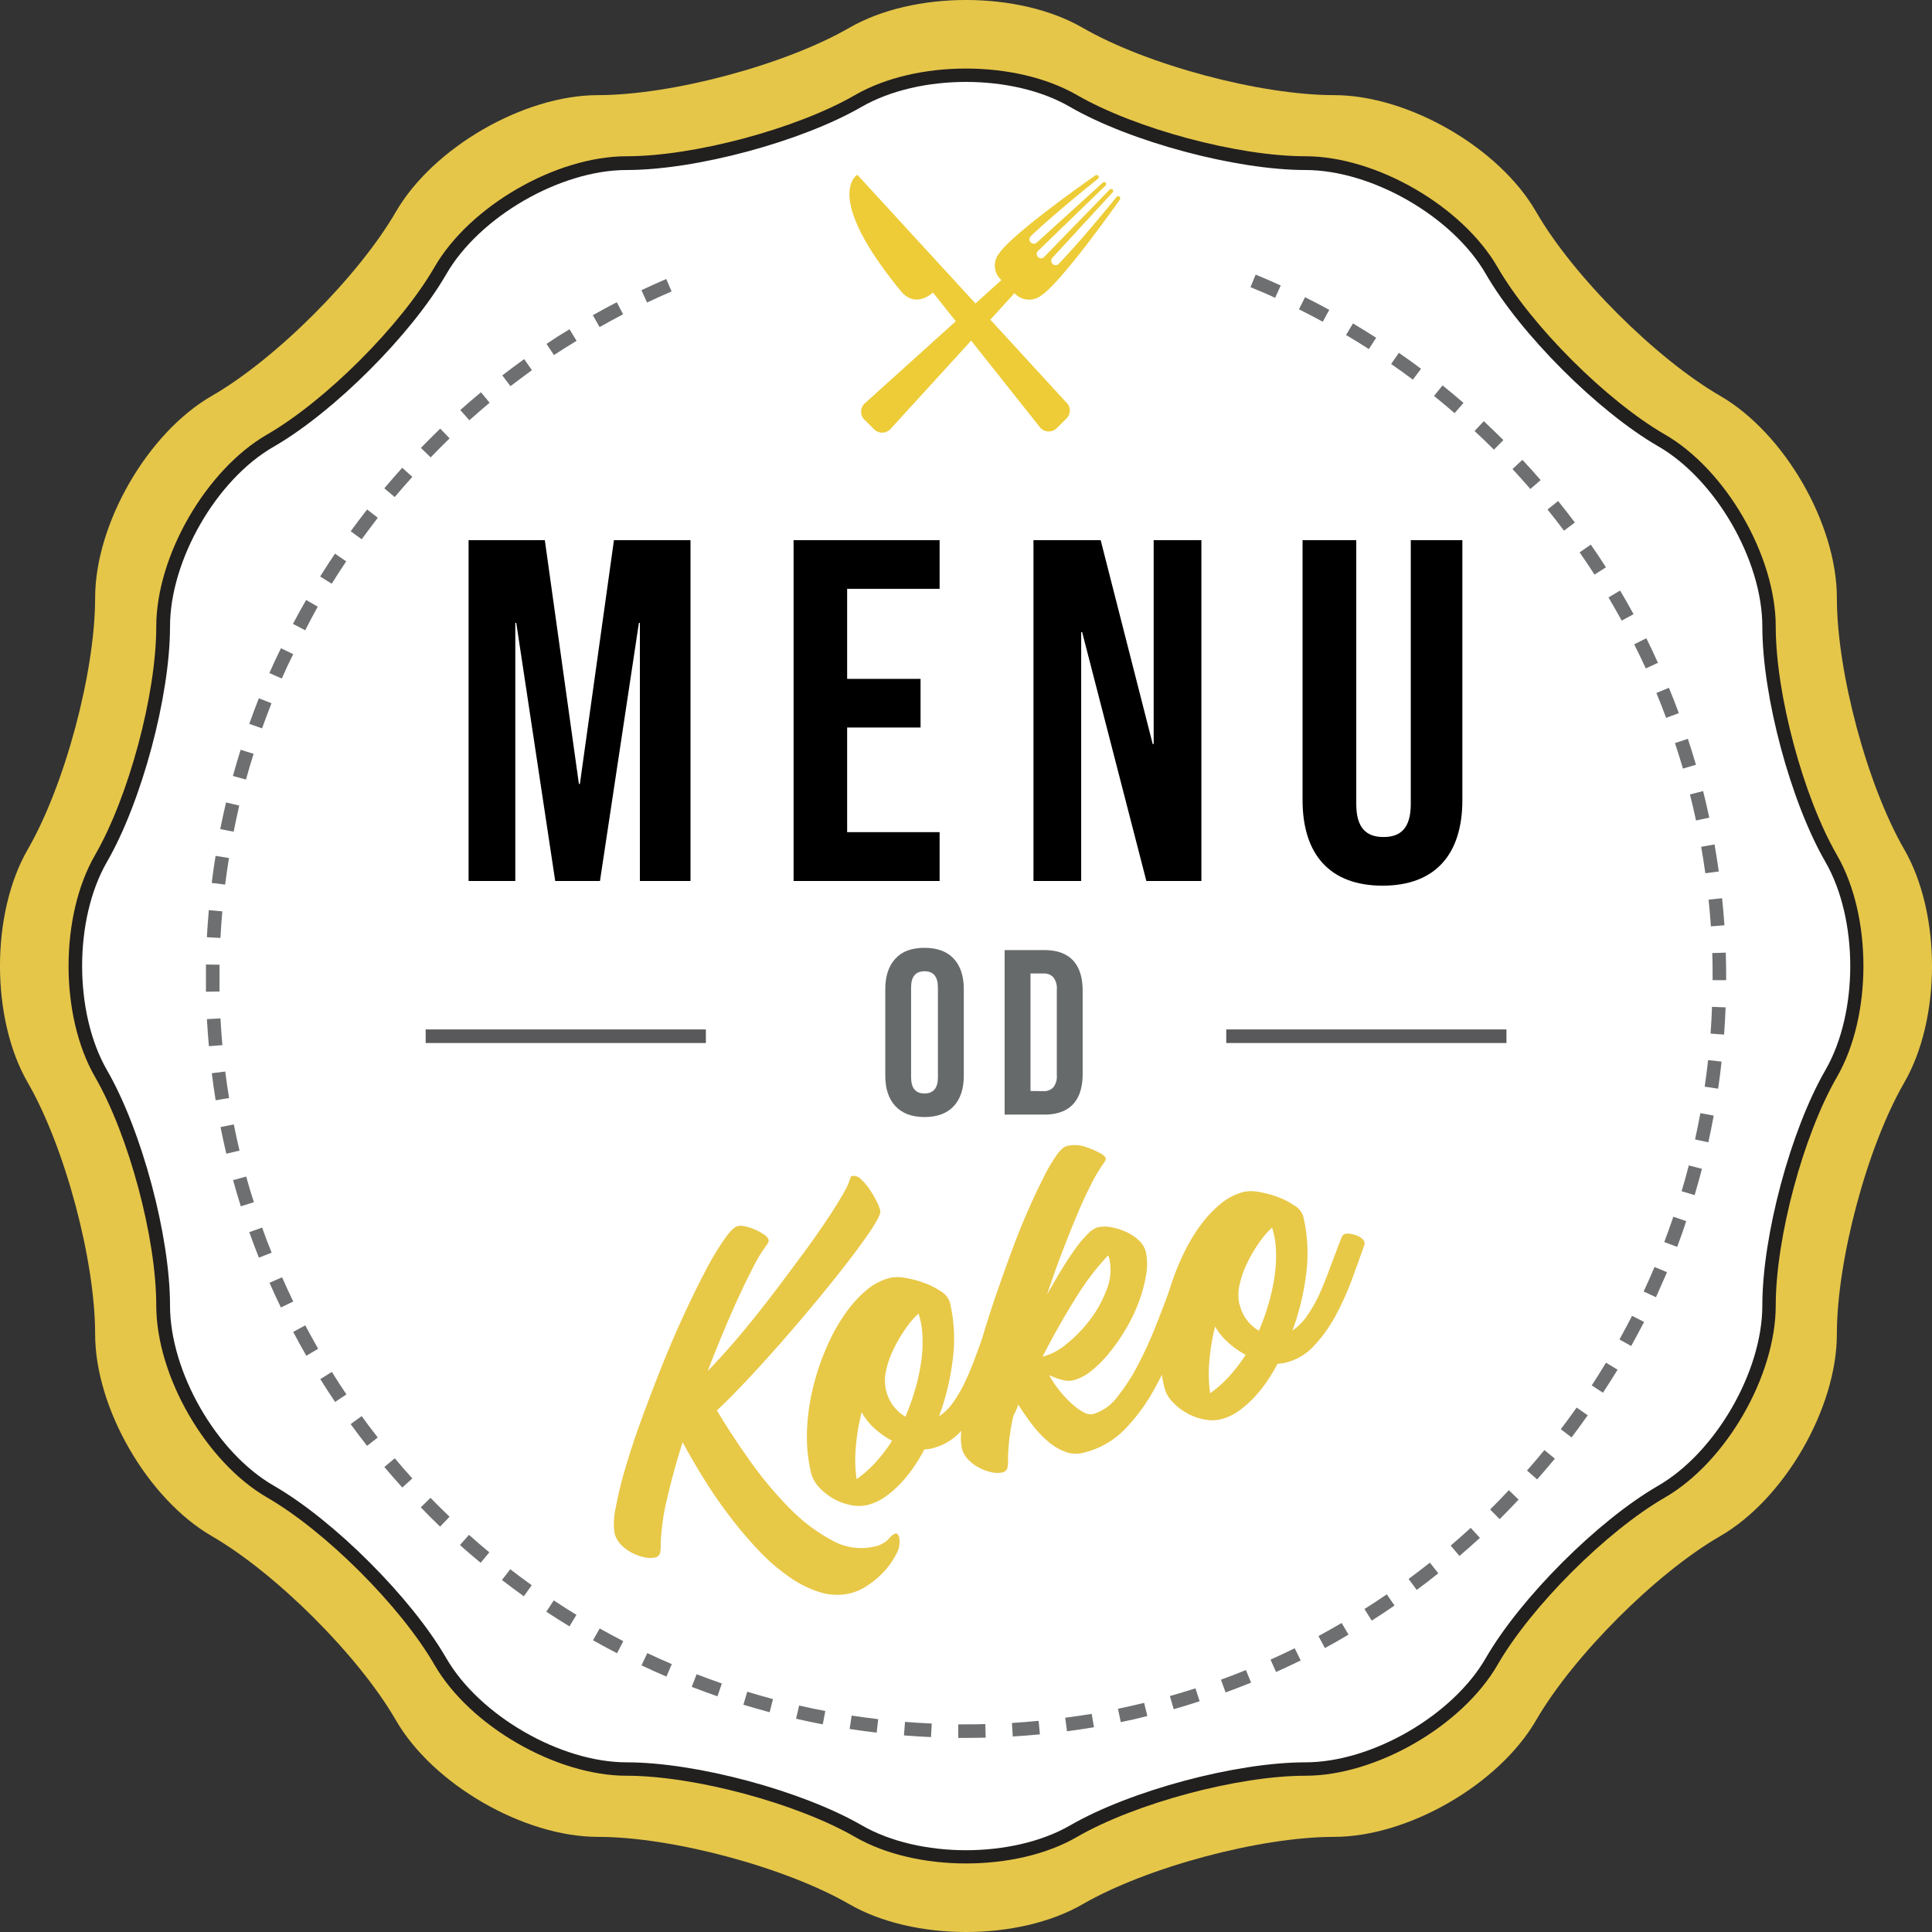 <svg id="Layer_1" data-name="Layer 1" xmlns="http://www.w3.org/2000/svg" viewBox="0 0 500 500"><rect x="0" y="0" width="500" height="500" fill="#333333" stroke="none"/><g id="pozadi"><path d="M219.81,7.19c16.6-9.59,43.78-9.59,60.38,0s45.89,17.43,65.07,17.43S388,38.21,397.55,54.82s31,38,47.63,47.63,30.2,33.12,30.2,52.29,7.84,48.46,17.43,65.07,9.59,43.78,0,60.38-17.43,45.89-17.43,65.07-13.59,42.71-30.2,52.29-38,31-47.63,47.63-33.12,30.2-52.29,30.2-48.46,7.84-65.07,17.43-43.78,9.59-60.38,0-45.89-17.43-65.07-17.43-42.71-13.59-52.29-30.2-31-38-47.63-47.63-30.2-33.12-30.2-52.29S16.78,296.8,7.19,280.19s-9.59-43.78,0-60.38,17.43-45.89,17.43-65.07S38.21,112,54.82,102.45s38-31,47.63-47.63,33.12-30.2,52.29-30.2S203.2,16.78,219.81,7.19Z" transform="translate(0 0)" fill="#e5c649"/></g><g id="vnitrni"><path d="M222.16,26.12c15.31-8.84,40.37-8.84,55.68,0s42.31,16.07,60,16.07S377.21,54.72,386.05,70,414.65,105.11,430,114s27.84,30.54,27.84,48.22,7.23,44.68,16.07,60,8.84,40.37,0,55.68-16.07,42.31-16.07,60S445.28,377.21,430,386.05s-35.08,28.6-43.92,43.92-30.54,27.84-48.22,27.84-44.68,7.23-60,16.07-40.37,8.84-55.68,0-42.31-16.07-60-16.07S122.79,445.28,114,430,85.35,394.89,70,386.05s-27.84-30.54-27.84-48.22-7.23-44.68-16.07-60-8.84-40.37,0-55.68,16.07-42.31,16.07-60S54.72,122.79,70,114,105.11,85.35,114,70s30.54-27.84,48.22-27.84S206.85,35,222.16,26.12Z" transform="translate(0 0)" fill="#fff"/><path d="M250,482.26c-10.4,0-20.8-2.29-28.72-6.86-15.12-8.73-41.64-15.84-59.11-15.84-18.28,0-40.6-12.88-49.74-28.72-8.73-15.12-28.15-34.53-43.27-43.27-15.84-9.14-28.72-31.45-28.72-49.74,0-17.47-7.11-44-15.84-59.11-9.14-15.84-9.14-41.6,0-57.44,8.73-15.12,15.84-41.64,15.84-59.11,0-18.28,12.88-40.6,28.72-49.74,15.12-8.74,34.53-28.15,43.27-43.27,9.14-15.84,31.46-28.72,49.74-28.72,17.47,0,44-7.11,59.11-15.84,15.84-9.15,41.6-9.14,57.44,0,15.13,8.73,41.64,15.84,59.11,15.84,18.29,0,40.6,12.88,49.74,28.72,8.73,15.12,28.15,34.53,43.28,43.27,15.83,9.14,28.71,31.46,28.71,49.74,0,17.47,7.11,44,15.84,59.11,9.14,15.84,9.14,41.6,0,57.44-8.73,15.12-15.84,41.64-15.84,59.11,0,18.29-12.88,40.6-28.71,49.74-15.13,8.74-34.55,28.15-43.28,43.27-9.14,15.84-31.45,28.72-49.74,28.72-17.47,0-44,7.11-59.11,15.84C270.8,480,260.4,482.26,250,482.26ZM250,21.2c-9.76,0-19.53,2.15-27,6.44C207.46,36.63,180.16,44,162.17,44c-17.17,0-38.12,12.09-46.7,27-9,15.58-29,35.57-44.56,44.56C56,124.05,44,145,44,162.17c0,18-7.32,45.29-16.31,60.87-8.58,14.87-8.58,39,0,53.92,9,15.58,16.31,42.88,16.31,60.87C44,355,56,376,70.91,384.53c15.58,9,35.57,29,44.56,44.56,8.58,14.87,29.53,27,46.7,27,18,0,45.29,7.32,60.87,16.31,14.86,8.58,39.06,8.58,53.92,0,15.58-9,42.89-16.31,60.87-16.31,17.17,0,38.11-12.09,46.7-27,9-15.58,29-35.57,44.56-44.56,14.87-8.58,27-29.53,27-46.7,0-18,7.32-45.29,16.31-60.87,8.59-14.87,8.59-39,0-53.92-9-15.58-16.31-42.88-16.31-60.87,0-17.17-12.09-38.12-27-46.7-15.58-9-35.57-29-44.56-44.56C375.94,56,355,44,337.83,44c-18,0-45.29-7.32-60.87-16.31C269.53,23.35,259.76,21.2,250,21.2Z" transform="translate(0 0)" fill="#221f1f"/></g><g id="tecky"><path d="M250,449.77h-2l0-3.51h2c1.66,0,3.31,0,5-.07l.09,3.51C253.37,449.74,251.69,449.77,250,449.77Zm-9.06-.21c-2.36-.11-4.7-.25-7-.44l.28-3.5c2.3.18,4.6.33,6.92.43Zm21.16-.16-.21-3.5c2.31-.14,4.61-.33,6.9-.55l.34,3.5C266.8,449.07,264.45,449.26,262.1,449.4Zm-35.22-1c-2.34-.27-4.67-.59-7-.94l.53-3.47c2.28.35,4.57.65,6.87.93Zm49.26-.37-.47-3.48q3.45-.46,6.86-1l.59,3.46Q279.65,447.59,276.14,448.05Zm-63.21-1.77c-2.31-.44-4.62-.92-6.9-1.45l.78-3.42c2.24.51,4.51,1,6.78,1.42Zm77.12-.59-.72-3.44q3.41-.71,6.77-1.53l.83,3.41Q293.51,445,290.05,445.69Zm-90.87-2.55q-3.42-.92-6.79-1.94l1-3.36q3.32,1,6.66,1.91Zm104.58-.8-1-3.38c2.22-.64,4.44-1.31,6.63-2l1.08,3.34Q307.16,441.37,303.76,442.34ZM185.67,439c-2.24-.78-4.45-1.59-6.65-2.44l1.27-3.27c2.15.83,4.33,1.63,6.52,2.39Zm131.51-1-1.2-3.3c2.17-.79,4.34-1.62,6.47-2.49l1.32,3.26C321.59,436.35,319.4,437.19,317.18,438Zm-144.71-4.1q-3.25-1.39-6.45-2.91l1.51-3.17c2.09,1,4.19,1.94,6.33,2.85Zm157.77-1.19-1.43-3.2c2.1-.95,4.19-1.92,6.26-2.94l1.55,3.15C334.51,430.76,332.39,431.75,330.24,432.71Zm-170.55-4.85q-3.15-1.64-6.22-3.36l1.73-3.06c2,1.13,4.05,2.23,6.1,3.3Zm183.19-1.35-1.66-3.1q3-1.64,6-3.38l1.77,3C347,424.25,345,425.39,342.88,426.51Zm-195.5-5.6c-2-1.23-4-2.49-6-3.8l1.94-2.92q2.89,1.92,5.86,3.73ZM355,419.41l-1.88-3q2.93-1.85,5.78-3.8l2,2.89Q358,417.53,355,419.41Zm-219.43-6.3c-1.92-1.37-3.81-2.78-5.67-4.21l2.15-2.78q2.74,2.11,5.56,4.13Zm231.06-1.66-2.08-2.82c1.85-1.38,3.69-2.78,5.5-4.22l2.18,2.76Q369.51,409.36,366.67,411.45Zm-242.24-7c-1.81-1.51-3.6-3-5.35-4.61l2.34-2.62q2.58,2.31,5.25,4.52Zm253.28-1.81L375.43,400q2.64-2.25,5.19-4.59L383,398C381.26,399.59,379.5,401.16,377.71,402.68ZM113.9,395.09c-1.7-1.63-3.37-3.28-5-5l2.52-2.45q2.41,2.49,4.92,4.89Zm274.21-1.94-2.47-2.5c1.64-1.62,3.26-3.28,4.85-5L393,388.1Q390.61,390.67,388.11,393.15Zm-284-8.18q-2.35-2.61-4.64-5.31l2.69-2.26q2.23,2.66,4.55,5.22Zm293.72-2.08-2.64-2.32q2.3-2.61,4.49-5.29l2.72,2.22C400.87,379.33,399.35,381.12,397.79,382.89ZM95,374.19c-1.45-1.85-2.86-3.73-4.25-5.63l2.85-2.07c1.35,1.87,2.74,3.72,4.16,5.53ZM406.72,372l-2.79-2.12c1.4-1.84,2.76-3.71,4.1-5.6l2.87,2Q408.86,369.16,406.72,372Zm-320-9.18c-1.31-1.94-2.59-3.92-3.83-5.91l3-1.86c1.22,2,2.48,3.9,3.76,5.81Zm328.16-2.36-2.94-1.92c1.26-1.94,2.49-3.89,3.69-5.88l3,1.82C417.4,356.45,416.15,358.45,414.86,360.42Zm-335.6-9.59q-1.76-3.06-3.4-6.18L79,343c1.07,2,2.19,4.06,3.33,6.06Zm342.9-2.51-3.07-1.7c1.12-2,2.2-4.07,3.26-6.13l3.12,1.59C424.41,344.18,423.3,346.26,422.16,348.32ZM72.69,338.37q-1.53-3.17-2.94-6.39L73,330.56q1.4,3.18,2.89,6.28Zm355.87-2.65-3.19-1.48c1-2.1,1.92-4.21,2.81-6.35l3.24,1.36Q430,332.52,428.56,335.72ZM67,325.48c-.87-2.18-1.69-4.38-2.48-6.6l3.31-1.18Q69,321,70.3,324.19Zm367-2.8-3.29-1.24c.82-2.16,1.6-4.35,2.35-6.55l3.32,1.13C435.68,318.26,434.88,320.48,434.05,322.68ZM62.32,312.19q-1.05-3.36-2-6.77l3.39-.93c.61,2.23,1.27,4.44,2,6.64Zm376.25-2.9-3.37-1q1-3.32,1.86-6.68l3.4.88C439.87,304.78,439.24,307,438.57,309.29Zm-380-10.71q-.81-3.42-1.5-6.89l3.44-.69c.45,2.28.94,4.53,1.48,6.77Zm383.54-2.95-3.43-.75q.74-3.37,1.37-6.8l3.46.64Q442.87,292.2,442.11,295.63ZM55.81,284.75c-.37-2.32-.71-4.65-1-7l3.48-.44q.43,3.44,1,6.86Zm388.84-3-3.48-.52q.51-3.4.88-6.87l3.49.38Q445.17,278.28,444.65,281.76Zm-390.59-11q-.31-3.5-.51-7l3.51-.19c.12,2.32.29,4.62.49,6.92Zm392.13-3-3.5-.26q.26-3.44.38-6.92l3.52.14Q446.44,264.22,446.19,267.73ZM53.3,256.66c0-1.2,0-2.41,0-3.62s0-2.29,0-3.43l3.51.06c0,1.12,0,2.24,0,3.37s0,2.37,0,3.56Zm393.43-3h-3.51V253c0-2.13,0-4.24-.1-6.35l3.51-.11c.07,2.14.1,4.3.1,6.46ZM57.05,242.74l-3.51-.19c.13-2.36.3-4.7.5-7l3.5.31C57.34,238.12,57.17,240.42,57.05,242.74Zm385.73-3q-.24-3.48-.6-6.91l3.49-.37q.38,3.51.61,7ZM58.27,228.93l-3.48-.43q.43-3.51,1-7l3.47.56C58.88,224.35,58.56,226.64,58.27,228.93ZM441.34,226q-.48-3.45-1.08-6.85l3.46-.61q.6,3.47,1.1,7ZM60.47,215.25,57,214.57q.69-3.47,1.5-6.9l3.41.81Q61.15,211.84,60.47,215.25Zm378.46-2.91c-.49-2.26-1-4.51-1.58-6.74l3.41-.87c.57,2.28,1.11,4.57,1.6,6.88ZM63.66,201.75l-3.38-.93c.62-2.28,1.29-4.54,2-6.78l3.35,1.05Q64.59,198.39,63.66,201.75Zm371.88-2.84c-.65-2.22-1.33-4.42-2.06-6.6l3.34-1.11c.73,2.22,1.43,4.47,2.09,6.72ZM67.82,188.5l-3.31-1.17c.79-2.23,1.62-4.43,2.48-6.62L70.26,182Q69,185.23,67.82,188.5Zm363.37-2.72c-.8-2.17-1.64-4.31-2.52-6.44l3.24-1.34c.9,2.17,1.76,4.35,2.57,6.56ZM72.93,175.6l-3.22-1.41q1.42-3.24,3-6.42l3.17,1.52Q74.32,172.41,72.93,175.6Zm353-2.61q-1.44-3.15-3-6.24l3.14-1.57q1.57,3.15,3,6.36Zm-347-9.9-3.11-1.63c1.1-2.09,2.23-4.15,3.41-6.19l3,1.74Q80.57,160,79,163.09Zm340.77-2.47c-1.1-2-2.25-4-3.42-6l3-1.79q1.79,3,3.48,6.12ZM85.85,151.06l-3-1.85q1.88-3,3.84-5.93l2.91,2C88.33,147.16,87.08,149.1,85.85,151.06Zm326.81-2.35q-1.87-2.91-3.85-5.76l2.89-2c1.34,1.93,2.64,3.88,3.92,5.86ZM93.6,139.56l-2.84-2.07q2.07-2.85,4.25-5.63L97.77,134C96.35,135.84,95,137.69,93.6,139.56Zm311.16-2.22q-2.08-2.78-4.26-5.48l2.74-2.2q2.22,2.75,4.33,5.57Zm-302.61-8.7-2.69-2.26c1.52-1.8,3.06-3.57,4.64-5.32l2.61,2.36C105.16,125.14,103.63,126.88,102.15,128.64Zm293.91-2.09c-1.51-1.75-3.06-3.47-4.63-5.16L394,119q2.4,2.58,4.72,5.25Zm-284.61-8.18-2.52-2.45q2.46-2.53,5-5l2.43,2.53Q113.87,115.88,111.45,118.37Zm275.17-2c-1.63-1.64-3.29-3.24-5-4.82L384,109q2.58,2.42,5.08,4.9Zm-265.17-7.63-2.33-2.62c1.75-1.57,3.54-3.1,5.35-4.6l2.24,2.7C124.93,105.74,123.18,107.24,121.45,108.78Zm255-1.82q-2.62-2.26-5.32-4.45l2.2-2.73q2.75,2.22,5.42,4.53Zm-244.36-7L130,97.15c1.86-1.43,3.74-2.84,5.66-4.21l2,2.86C135.8,97.15,134,98.52,132.12,99.93Zm233.56-1.67c-1.85-1.38-3.72-2.74-5.62-4.05l2-2.89q2.9,2,5.73,4.13Zm-222.3-6.39L141.44,89q2.94-2,5.95-3.79l1.83,3Q146.26,90,143.38,91.87Zm210.91-1.52q-2.91-1.87-5.9-3.64l1.79-3q3,1.8,6,3.71Zm-199.1-5.71-1.73-3.06c2-1.15,4.11-2.27,6.2-3.35l1.62,3.12Q158.2,82.94,155.19,84.64Zm187.17-1.36q-3-1.65-6.16-3.21l1.57-3.14q3.17,1.57,6.27,3.27Zm-174.88-5L166,75.1q3.18-1.5,6.43-2.9l1.38,3.23Q170.6,76.8,167.48,78.28ZM330,77.08c-2.11-1-4.23-1.88-6.37-2.76l1.33-3.25q3.29,1.35,6.49,2.82Z" transform="translate(0 0)" fill="#6d6f70"/></g><g id="link_1" data-name="link 1"><path d="M110.16,268.17h72.52" transform="translate(0 0)" fill="#6d6f70"/><rect x="110.16" y="266.42" width="72.52" height="3.51" fill="#59595c"/></g><g id="linka_2" data-name="linka 2"><path d="M317.35,268.17h72.52" transform="translate(0 0)" fill="#6d6f70"/><rect x="317.35" y="266.42" width="72.52" height="3.51" fill="#59595c"/></g><g id="menu"><path d="M121.27,139.79H141l8.82,63.1h.25l8.82-63.1H178.7V228H165.6V161.2h-.25L155.27,228H143.69L133.61,161.2h-.25V228H121.27Z" transform="translate(0 0)"/><path d="M205.38,139.79h37.79v12.6H219.24v23.3h19v12.59h-19v27.08h23.93V228H205.38Z" transform="translate(0 0)"/><path d="M267.46,139.79h17.39l13.47,52.77h.25V139.79h12.35V228H296.68L280.06,163.6h-.25V228H267.46Z" transform="translate(0 0)"/><path d="M337.1,207.05V139.79H351v68.26c0,6.3,2.65,8.57,7.06,8.57s7.05-2.27,7.05-8.57V139.79h13.35v67.26c0,14.1-7.05,22.16-20.66,22.16S337.1,221.15,337.1,207.05Z" transform="translate(0 0)"/></g><g id="od"><path d="M231.73,286.27q-2.62-2.79-2.62-7.91V256c0-3.41.87-6,2.62-7.91s4.25-2.79,7.54-2.79,5.8.93,7.54,2.79,2.62,4.5,2.62,7.91v22.38c0,3.41-.88,6.05-2.62,7.91s-4.26,2.8-7.54,2.8S233.47,288.14,231.73,286.27Zm11-7.48V255.56q0-4.2-3.47-4.2t-3.47,4.2v23.23q0,4.2,3.47,4.2T242.74,278.79Z" transform="translate(0 0)" fill="#676a6b"/><path d="M260,245.88h10.22c3.32,0,5.82.9,7.48,2.68s2.49,4.4,2.49,7.85v21.53c0,3.44-.83,6.06-2.49,7.84s-4.16,2.68-7.48,2.68H260Zm10.09,36.5a3.24,3.24,0,0,0,2.53-1,4.61,4.61,0,0,0,.88-3.16V256.1a4.63,4.63,0,0,0-.88-3.16,3.24,3.24,0,0,0-2.53-1h-3.4v30.41Z" transform="translate(0 0)" fill="#676a6b"/></g><g id="Koko"><path d="M190.92,317.3a4.79,4.79,0,0,1,2.1.13,12.75,12.75,0,0,1,2.57.87,13.89,13.89,0,0,1,2.2,1.24,2.63,2.63,0,0,1,1.13,1.34c.09.36-.16.92-.75,1.67a35,35,0,0,0-3,4.92c-1.13,2.15-2.36,4.66-3.69,7.51s-2.71,6-4.11,9.33-2.81,6.87-4.23,10.51q2.67-2.71,5.87-6.37c2.12-2.43,4.28-5,6.45-7.72s4.33-5.49,6.47-8.35,4.19-5.62,6.15-8.27,3.74-5.19,5.35-7.57,2.95-4.47,4-6.27c.77-1.26,1.33-2.25,1.69-3a15.43,15.43,0,0,0,.73-1.73c.13-.42.23-.71.3-.88a.48.48,0,0,1,.33-.31,2.52,2.52,0,0,1,2.26.77,15.06,15.06,0,0,1,2.23,2.56,25.6,25.6,0,0,1,1.84,3.11,13.22,13.22,0,0,1,1,2.46q.24,1-2,4.46t-6,8.36q-3.75,4.88-8.5,10.62t-9.53,11.17q-4.77,5.42-9.11,10T185.53,365q3.89,6.54,8.75,13.33a96.65,96.65,0,0,0,10.19,12.12,44.69,44.69,0,0,0,10.9,8.21,15.2,15.2,0,0,0,10.8,1.62,7.18,7.18,0,0,0,3.77-1.95,4.83,4.83,0,0,1,1.72-1.45.61.61,0,0,1,.69.23,1.81,1.81,0,0,1,.33.67,6.17,6.17,0,0,1-.63,4.23,20,20,0,0,1-3,4.41,22.23,22.23,0,0,1-4.32,3.75,14.53,14.53,0,0,1-4.59,2.16,15,15,0,0,1-7.93-.26,28.43,28.43,0,0,1-8-4,49.63,49.63,0,0,1-7.87-6.82,104,104,0,0,1-7.4-8.71q-3.56-4.65-6.66-9.64t-5.62-9.67q-2.46,7.84-4,14.53A60.37,60.37,0,0,0,171,399.16a15,15,0,0,1-.11,2.38,1.66,1.66,0,0,1-1.35,1.54,6.36,6.36,0,0,1-2.83-.07,12.43,12.43,0,0,1-3.21-1.17,10.09,10.09,0,0,1-2.82-2.13,6.35,6.35,0,0,1-1.63-2.93,17.43,17.43,0,0,1,.3-6.57,96.07,96.07,0,0,1,2.53-10.38q1.72-5.88,4.21-12.69t5.23-13.68q2.76-6.88,5.69-13.22t5.57-11.36a72.3,72.3,0,0,1,4.87-8.13C188.88,318.67,190.06,317.52,190.92,317.3Z" transform="translate(0 0)" fill="#e8c847"/><path d="M230.49,330.67a9.93,9.93,0,0,1,3.8.05,26.22,26.22,0,0,1,4.85,1.29,19.39,19.39,0,0,1,4.39,2.21,5.06,5.06,0,0,1,2.3,2.83,41.1,41.1,0,0,1,.77,14.52,64.52,64.52,0,0,1-3.59,15,14.5,14.5,0,0,0,3.87-3.93,35.61,35.61,0,0,0,3-5.26c.86-1.86,1.64-3.75,2.36-5.69s1.38-3.7,2-5.31c.7-1.85,1.18-3.1,1.45-3.74s.58-1,.94-1.09a3.67,3.67,0,0,1,1.5,0,7.52,7.52,0,0,1,1.8.54,3.93,3.93,0,0,1,1.4,1,1.37,1.37,0,0,1,.29,1.43c-.86,2.43-1.88,5.25-3.06,8.44a77.91,77.91,0,0,1-4.16,9.34,37.33,37.33,0,0,1-5.63,8,14.88,14.88,0,0,1-7.47,4.52c-.36.08-.71.15-1,.19a8.9,8.9,0,0,1-1.07.09,45.84,45.84,0,0,1-2.62,4.37,34.64,34.64,0,0,1-3.38,4.27,27,27,0,0,1-4.07,3.58,13.67,13.67,0,0,1-4.7,2.18,10.07,10.07,0,0,1-4.31,0,14.69,14.69,0,0,1-4.42-1.63,15.61,15.61,0,0,1-3.69-2.89,8.56,8.56,0,0,1-2.13-3.79,41,41,0,0,1-1-12.05,56.21,56.21,0,0,1,2.11-12.35,61.66,61.66,0,0,1,3.43-9.28,46.88,46.88,0,0,1,4.62-8,31,31,0,0,1,5.46-5.87A15.48,15.48,0,0,1,230.49,330.67ZM223,365.47a54.82,54.82,0,0,0-1.52,9.11,35.75,35.75,0,0,0,.21,8.22,29.84,29.84,0,0,0,5-4.44,42.18,42.18,0,0,0,4.18-5.49,22.37,22.37,0,0,1-4.74-3.39A15.38,15.38,0,0,1,223,365.47Zm6.32-5.67a10.63,10.63,0,0,0,5,6.83,59.13,59.13,0,0,0,2.59-7.29,51.12,51.12,0,0,0,1.53-7.21,35,35,0,0,0,.28-6.62,21.2,21.2,0,0,0-1-5.56,21.9,21.9,0,0,0-3.32,3.85,37.36,37.36,0,0,0-3.05,5.17,24.55,24.55,0,0,0-2,5.59A11.6,11.6,0,0,0,229.3,359.8Z" transform="translate(0 0)" fill="#e8c847"/><path d="M276.09,296.59a8.68,8.68,0,0,1,5,.28,21.86,21.86,0,0,1,4,1.78c.63.39,1,.76,1.08,1.12s-.22.86-.85,1.7a43.21,43.21,0,0,0-3,5.16c-1.14,2.23-2.34,4.82-3.57,7.76s-2.54,6.19-3.9,9.74-2.65,7.19-3.89,10.94c1.28-2.3,2.55-4.49,3.81-6.55s2.45-3.88,3.57-5.41a29.12,29.12,0,0,1,3.17-3.76,6.11,6.11,0,0,1,2.57-1.72,8.42,8.42,0,0,1,3.61,0,16.46,16.46,0,0,1,3.87,1.24,11.31,11.31,0,0,1,3.23,2.2,6,6,0,0,1,1.73,2.86,15,15,0,0,1,.11,5.89,37.36,37.36,0,0,1-1.79,6.81,43.07,43.07,0,0,1-3.25,6.94,50.68,50.68,0,0,1-4.28,6.27,31.58,31.58,0,0,1-4.75,4.83,12.5,12.5,0,0,1-4.83,2.56,6.07,6.07,0,0,1-2.84-.12,15.34,15.34,0,0,1-3.36-1.25,25.85,25.85,0,0,0,2.89,4.3,29.94,29.94,0,0,0,3.16,3.31,14.36,14.36,0,0,0,2.91,2.05,3.49,3.49,0,0,0,2.35.46,12.15,12.15,0,0,0,6.37-4.54,50,50,0,0,0,5.5-8.58,107.24,107.24,0,0,0,4.45-9.81c1.3-3.31,2.37-6.09,3.2-8.36.69-1.86,1.17-3.11,1.44-3.74s.58-1,.94-1.09a3.87,3.87,0,0,1,1.51,0,10,10,0,0,1,1.85.53,3.25,3.25,0,0,1,1.4,1,1.42,1.42,0,0,1,.23,1.43q-2.25,6.3-4.86,13.31a96.83,96.83,0,0,1-6,13.13A48.27,48.27,0,0,1,291,370,22.13,22.13,0,0,1,280.24,376a7.64,7.64,0,0,1-4.55-.28,14.63,14.63,0,0,1-4.43-2.65,27.18,27.18,0,0,1-4.1-4.35c-1.29-1.68-2.5-3.41-3.63-5.21-.18.51-.37,1-.56,1.46a11.18,11.18,0,0,1-.7,1.38,56.27,56.27,0,0,0-1.4,10.8,11.53,11.53,0,0,1-.1,2.43,1.64,1.64,0,0,1-1.36,1.48,6.2,6.2,0,0,1-2.83-.06,12.43,12.43,0,0,1-3.21-1.17,10.43,10.43,0,0,1-2.82-2.13,6.44,6.44,0,0,1-1.63-2.93,14.45,14.45,0,0,1-.14-4.34,66,66,0,0,1,.94-6.55c.47-2.48,1.08-5.22,1.85-8.2s1.64-6.09,2.62-9.32q1.63-5.56,3.62-11.33t4-11.21q2-5.42,4.11-10.25t4-8.54a44.59,44.59,0,0,1,3.44-5.95C274.37,297.63,275.3,296.79,276.09,296.59Zm-6.28,54.51a15.25,15.25,0,0,0,6.12-3.21,34.63,34.63,0,0,0,6.16-6.33,29.86,29.86,0,0,0,4.34-7.89,13.4,13.4,0,0,0,.66-7.92,2.22,2.22,0,0,0-.32-.84,66.51,66.51,0,0,0-8.56,11.33Q273.78,343.35,269.81,351.1Z" transform="translate(0 0)" fill="#e8c847"/><path d="M322,308.43a10,10,0,0,1,3.81.05,26.64,26.64,0,0,1,4.85,1.29A19.82,19.82,0,0,1,335,312a5,5,0,0,1,2.29,2.83,41.1,41.1,0,0,1,.78,14.52,65.15,65.15,0,0,1-3.59,15,14.64,14.64,0,0,0,3.87-3.93,36.13,36.13,0,0,0,3-5.26c.85-1.86,1.63-3.75,2.35-5.69s1.38-3.71,2-5.31c.69-1.85,1.18-3.1,1.44-3.74s.58-1,.94-1.09a3.72,3.72,0,0,1,1.51,0,8.06,8.06,0,0,1,1.79.53,4,4,0,0,1,1.41,1,1.37,1.37,0,0,1,.28,1.43Q351.74,326,350,330.8a75.52,75.52,0,0,1-4.16,9.34,37.58,37.58,0,0,1-5.63,8,14.84,14.84,0,0,1-7.46,4.51,8.76,8.76,0,0,1-1.05.2c-.33.05-.69.07-1.07.09a46.92,46.92,0,0,1-2.61,4.37,33.79,33.79,0,0,1-3.39,4.27,27,27,0,0,1-4.07,3.58,13.64,13.64,0,0,1-4.7,2.17,10.06,10.06,0,0,1-4.31,0,14.91,14.91,0,0,1-4.41-1.63,15.25,15.25,0,0,1-3.7-2.9,8.33,8.33,0,0,1-2.12-3.79,40.56,40.56,0,0,1-1-12,56.81,56.81,0,0,1,2.11-12.35,61.7,61.7,0,0,1,3.44-9.28,47.54,47.54,0,0,1,4.61-8,30.67,30.67,0,0,1,5.47-5.87A15.44,15.44,0,0,1,322,308.43Zm-7.51,34.8a55.7,55.7,0,0,0-1.52,9.11,35.72,35.72,0,0,0,.22,8.22,30.17,30.17,0,0,0,5-4.44,41.62,41.62,0,0,0,4.18-5.5,22.06,22.06,0,0,1-4.73-3.39A15.24,15.24,0,0,1,314.44,343.23Zm6.32-5.67a10.64,10.64,0,0,0,5,6.83,62.77,62.77,0,0,0,2.59-7.3,50.93,50.93,0,0,0,1.52-7.2,35.08,35.08,0,0,0,.29-6.62,21.6,21.6,0,0,0-1-5.56,22.33,22.33,0,0,0-3.32,3.85,38.38,38.38,0,0,0-3.05,5.17,24.52,24.52,0,0,0-2,5.59A11.47,11.47,0,0,0,320.76,337.56Z" transform="translate(0 0)" fill="#e8c847"/></g><g id="vidlicka_nuz" data-name="vidlicka nuz"><path d="M289.78,51.71a.59.59,0,0,0,0-.77.56.56,0,0,0-.78,0c-.16.16-8.62,10.71-15,17.34a1.13,1.13,0,0,1-1.62,0,1.15,1.15,0,0,1,0-1.59c.29-.28,15.34-16.67,15.55-16.88a.54.54,0,0,0,0-.76h0s0,0,0,0h0a.54.54,0,0,0-.73,0c-.19.19-16.68,17.15-17,17.47a1.11,1.11,0,1,1-1.58-1.56L286.14,48a.52.52,0,0,0,0-.72h0s0,0,0,0a.54.54,0,0,0-.76,0c-.21.21-16.7,15.17-17,15.45a1.14,1.14,0,0,1-1.63-1.6h0c6.67-6.33,17.28-14.75,17.45-14.92a.55.55,0,0,0,0-.77h0a.63.63,0,0,0-.78,0c-.2.12-21.25,14.79-24.84,20.14a5,5,0,0,0,.58,6.91l-35.33,31.88a2.91,2.91,0,0,0-.26,4.1l.14.14,1.26,1.25,1.26,1.25a2.94,2.94,0,0,0,4.15,0l.11-.12,32.06-35.12a5.1,5.1,0,0,0,6.95.58C274.9,72.85,289.66,51.91,289.78,51.71Z" transform="translate(0 0)" fill="#edcc37"/><path d="M221.88,45.23l54,58.84a2.9,2.9,0,0,1,.27,4.09,1.85,1.85,0,0,1-.14.14l-1.26,1.25-1.26,1.25a2.94,2.94,0,0,1-4.16,0l-.1-.11-27.79-35c-1,.95-4.87,3.81-8.32-.39C212.75,50.46,221.88,45.23,221.88,45.23Z" transform="translate(0 0)" fill="#edcc37"/></g></svg>